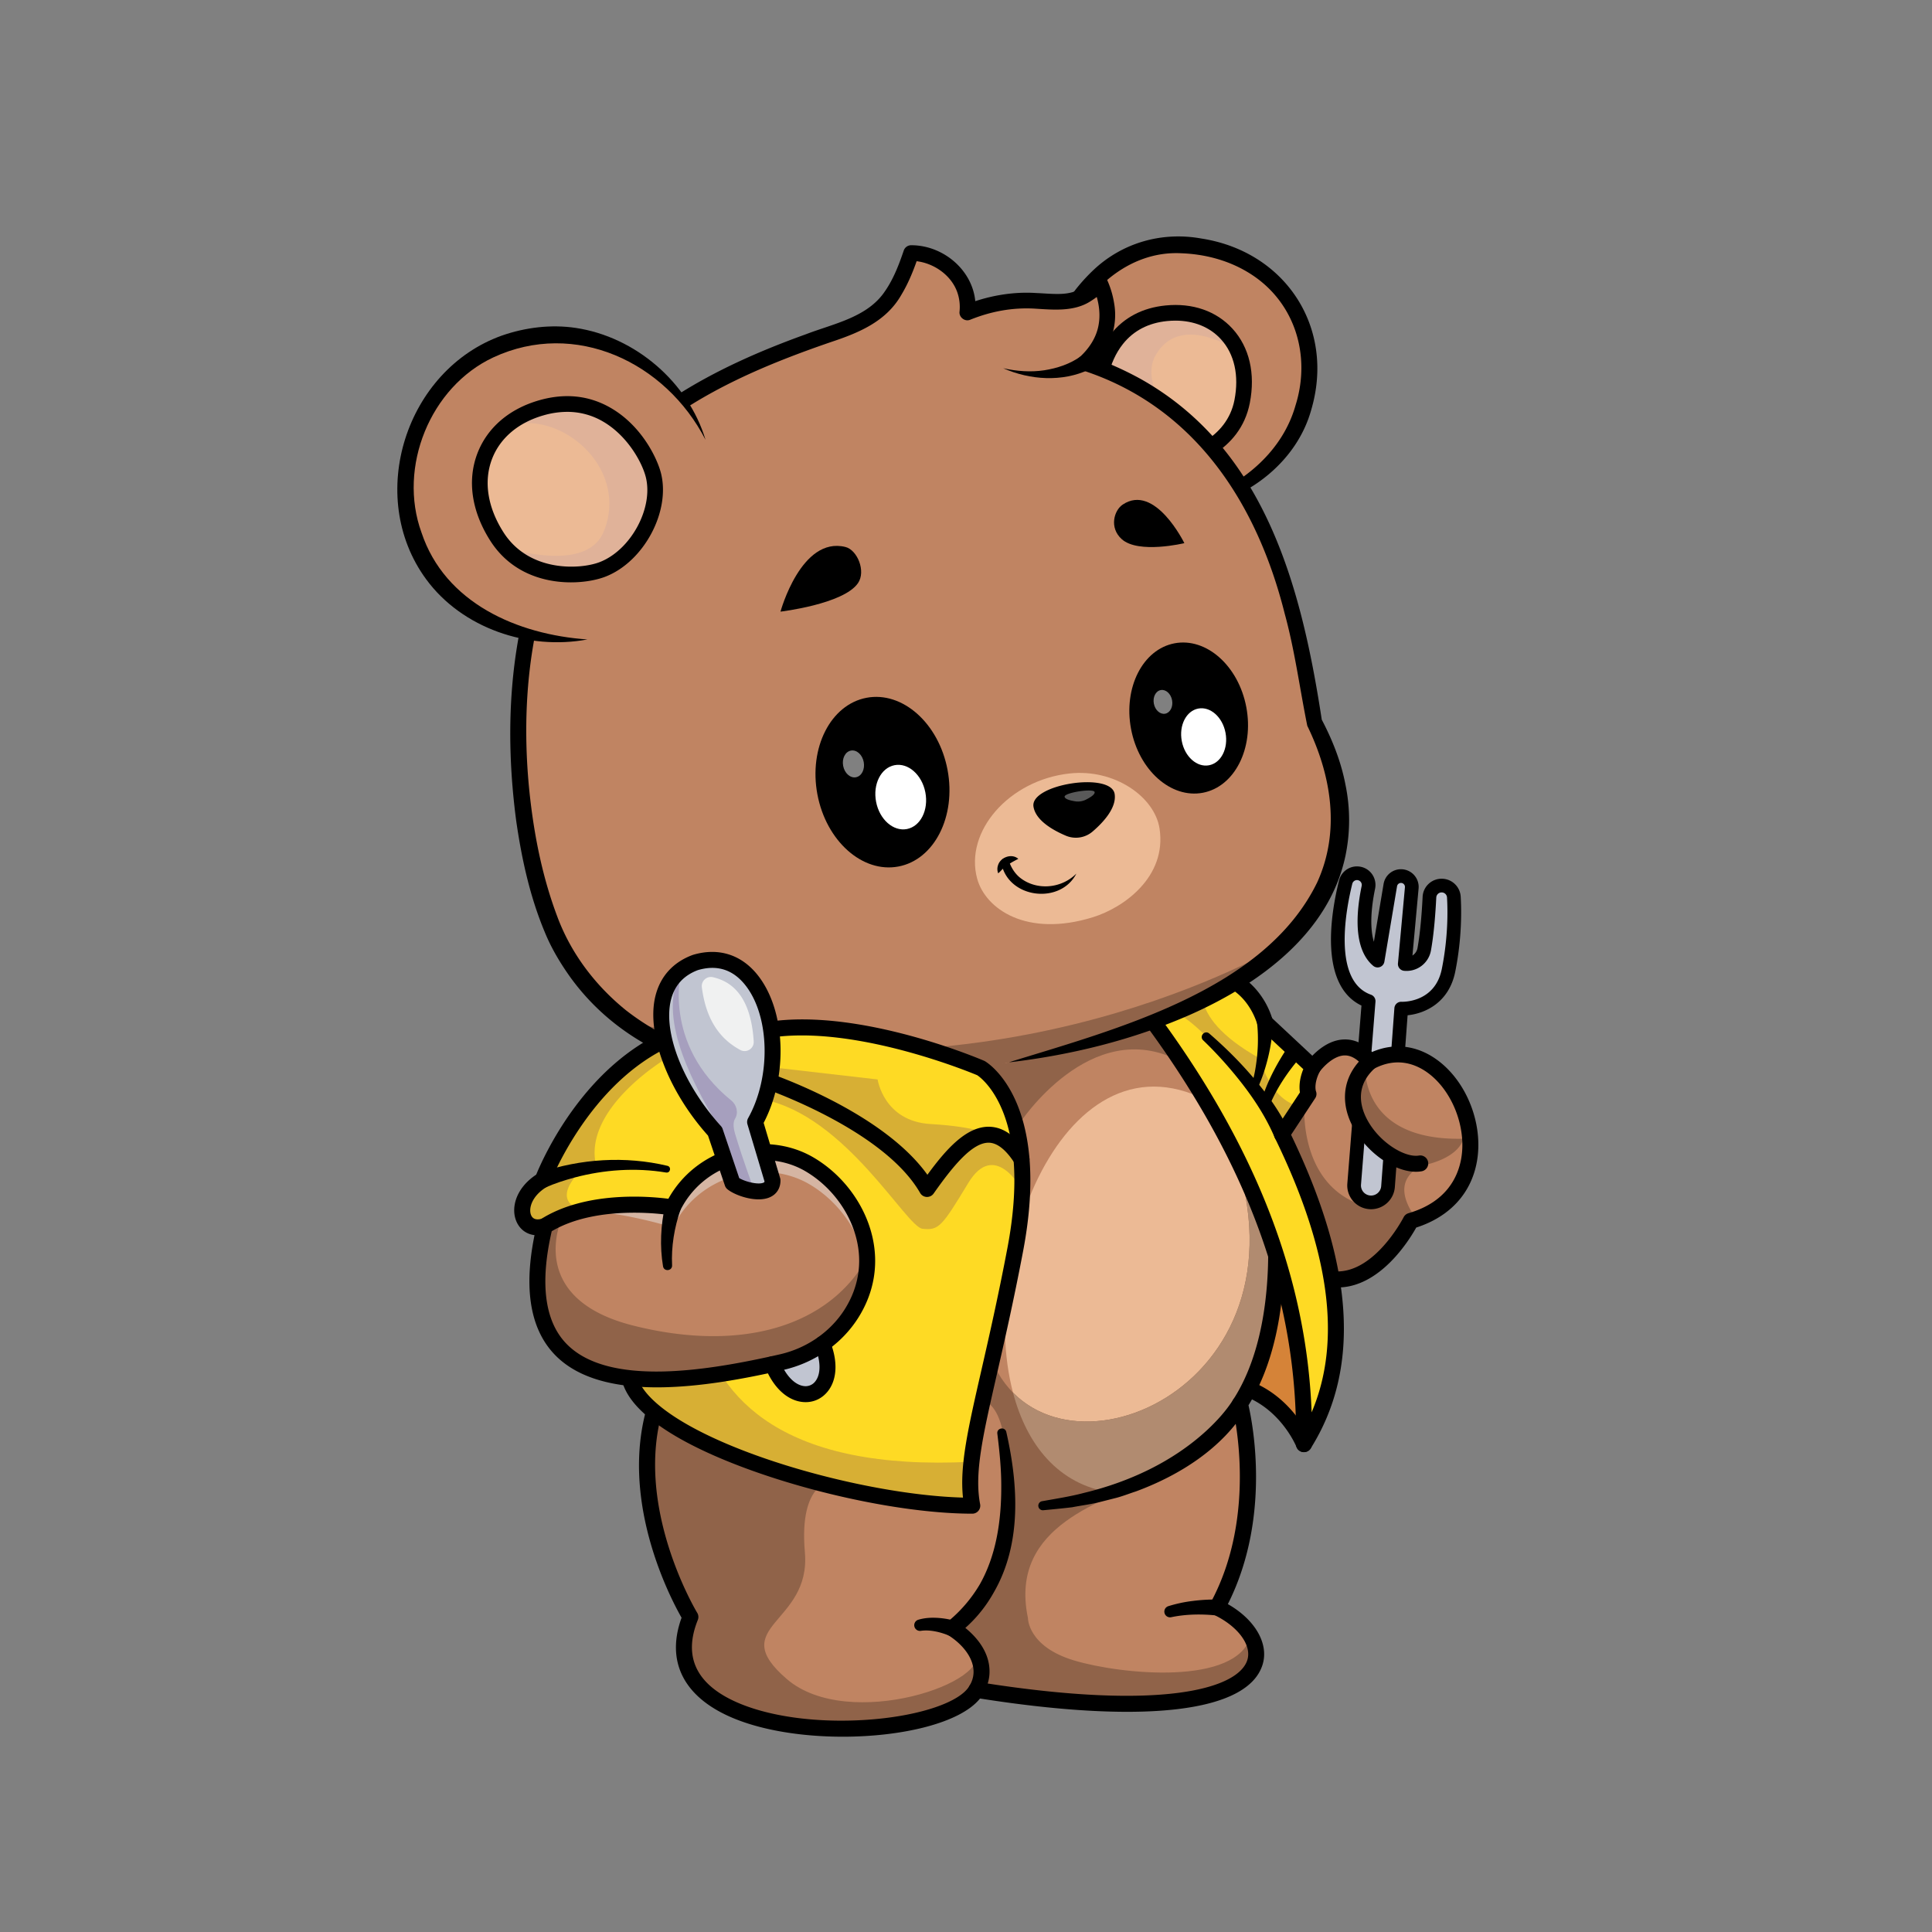 <svg xmlns="http://www.w3.org/2000/svg" viewBox="0 0 4000 4000"><rect x="0" y="0" width="4000" height="4000" fill="#808080" stroke="none"/><defs><style>.cls-1{isolation:isolate;}.cls-2{fill:#fba329;}.cls-3{mix-blend-mode:color-burn;opacity:0.2;}.cls-4{fill:#3b0372;}.cls-5{fill:#c08462;}.cls-6{fill:#906349;}.cls-7{fill:#ecba95;}.cls-8{fill:#b18b70;}.cls-9{fill:#c1c5d1;}.cls-10{fill:#feda24;}.cls-11{fill:#e0b299;}.cls-12{fill:#fff;}.cls-13{opacity:0.5;}.cls-14{opacity:0.35;}.cls-15{opacity:0.45;}.cls-16{fill:#f0f1f1;}</style></defs><g class="cls-1"><g id="Layer_1" data-name="Layer 1"><path class="cls-2" d="M2699.71,2990s-47.3-117.57-171.43-126.94S2641,2489.4,2641,2489.4l84.94,250.29V2857"/><g class="cls-3"><path class="cls-4" d="M2699.71,2990s-47.3-117.57-171.43-126.94S2641,2489.4,2641,2489.4l84.94,250.29V2857"/></g><path d="M2699.72,3006.51a16.53,16.53,0,0,1-15.33-10.33c-1.8-4.41-45.33-108.2-157.36-116.66-26.24-2-38.63-16.3-44.4-28-18.32-37,.57-109.26,57.76-220.82,40.52-79,86.29-149.64,86.75-150.34a16.54,16.54,0,0,1,29.52,3.69l84.94,250.3a16.52,16.52,0,0,1,.88,5.31V2857a16.54,16.54,0,0,1-33.07,0V2742.42l-72.95-215c-66,106.8-146.45,264.45-124.2,309.43,2.13,4.29,5.84,8.8,17.26,9.67,132.86,10,183.44,132.06,185.53,137.25a16.54,16.54,0,0,1-15.33,22.7Z"/><path class="cls-5" d="M2641.6,2629.48c-1.84,44.73-7.23,94.23-19.13,143,0,.05,0,.05,0,.1-11.43,47-29,93.32-55.21,134,0,0,59.42,226.7-47.37,421.58,31.36,14.78,56.44,35.94,69.95,59,49.49,84.26-54.93,193.88-568.33,111.51-69.57,121.29-705.39,130.21-592-150.86,0,0-138.66-226.7-71.22-439.33,10.39-32.74,14.69-72.17,16.53-115.77,10.25-239.69-52.8-605.49,420.64-675.82,559.54-83.17,665.81-233.27,838,344.74C2633.38,2461.63,2645.42,2534.88,2641.6,2629.48Z"/><path class="cls-6" d="M2110.28,2326.67s147.2-226.51,331.24-130.15l-79.69-103.82S2123.59,2196,2040.68,2201.25"/><path class="cls-7" d="M2642.21,2641.39c-.52,2.55-1,5.05-1.65,7.55-17.38,72.93-28.43,133.76-43,184.06-16.62,57.67-38,101.45-79,133.57-12.43,9.73-26.59,19.55-41.61,29.19C2399.4,3045.54,2299.7,3090,2299.7,3090c-109.44-16.62-174.14-99.28-202.39-206.73-79.2-301.61,129.32-798.76,443.17-579.33C2540.48,2303.92,2673.48,2486.47,2642.21,2641.39Z"/><path class="cls-6" d="M2641.6,2629.48c-9.12-133.9-84.69-240.64-87.19-244.13,171.5,495.07-379.31,717.05-500.93,431.54l-369.25-100.6s-92.76-20.26-177.49,2.93c-41.61,11.43-91.77,39.39-132,73.49-1.84,43.6-6.14,83-16.53,115.77-67.44,212.63,71.22,439.33,71.22,439.33-113.35,281.07,522.47,272.15,592,150.86,513.4,82.37,617.82-27.25,568.33-111.51-29.38,104-269.5,79.63-366,50.63s-95.55-88.09-95.55-88.09C2087.06,3153.93,2296,3108,2375,3062.21s176.74-94.7,247.44-289.66c0-.05,0-.05,0-.1C2640.13,2723.66,2644.72,2675,2641.6,2629.48ZM2018.15,3416c44.45,65.27-260.85,170.74-389.22,60.22s50.58-113.36,37.5-262.32,58.09-148,58.09-148,115.2-75.85,236.25-151.75,119.68,91.48,119.68,91.48c27.68,168.76-11.38,285.65-108.87,357.16Z"/><path class="cls-8" d="M2642.21,2641.39c-.14-4-.33-7.94-.61-11.91-9.12-133.9-84.69-240.64-87.19-244.13,155.63,449.3-283.62,673.7-457.1,497.9,28.25,107.45,93,190.11,202.39,206.73,0,0,99.7-44.44,177.21-94.22,41.89-34.67,83.83-83.51,120.62-162.76q13-27.63,24.89-60.46s0,0,0-.09C2638.62,2727.91,2643.82,2683.47,2642.21,2641.39Z"/><path d="M1744.86,3595.67c-88.46,0-178.77-14.53-243.27-45.85-89.8-43.59-121.7-114.58-90.46-200.48-23.52-41.22-131.69-247.21-68.68-445.86,16.52-52.08,16.92-125.17,17.34-202.54.63-117.36,1.36-250.37,55.55-363,63.21-131.39,186.72-209,377.59-237.41,97.12-14.43,180-30.79,253.2-45.22,173.81-34.3,288.63-57,379-7.73,87.71,47.75,150.53,162.51,224.06,409.33a15.83,15.83,0,0,1,.46,2c1.86,11.25,43.63,274.79-64.79,450.56,9.16,39.94,46.68,234.24-42.7,411.66,56.1,31.93,85.33,81.78,71.87,125.31-30.42,98.33-243.39,123.78-585,70.15C1988.34,3567.29,1868.41,3595.67,1744.86,3595.67Zm552.52-1543.42c-65,0-144.74,15.73-244.86,35.48-73.51,14.51-156.84,30.95-254.73,45.49-179.2,26.63-294.56,98.28-352.66,219-51,105.94-51.66,235-52.28,348.86-.44,80-.85,155.49-18.89,212.35-64.42,203.12,68.2,423.54,69.55,425.74a16.56,16.56,0,0,1,1.23,14.81c-29.42,72.95-5.43,128.81,71.29,166.06,70,34,178.15,48.87,289.22,39.82,101.68-8.28,182.8-36.2,201.88-69.46a16.5,16.5,0,0,1,17-8.1c382.72,61.41,540,13.8,558.4-45.64,9.49-30.69-19.82-70-69.7-93.58a16.55,16.55,0,0,1-7.44-22.9c102.25-186.56,46.43-407.23,45.85-409.44a16.52,16.52,0,0,1,2.1-13.13c103.11-160.05,66.65-414.51,63.92-432.37-70.58-236.69-128.89-345.68-207.86-388.68C2377.42,2059.22,2340.65,2052.25,2297.38,2052.25Z"/><path class="cls-9" d="M2824.71,2185.85l9-113c-91.68-32.68-62-189-47.57-246.59A24.21,24.21,0,0,1,2809.5,1808a26.06,26.06,0,0,1,3.83.33,24.13,24.13,0,0,1,19.79,28.81c-15.16,73.35-9.35,128,19.17,151.75l26.27-156.28a22.4,22.4,0,0,1,22.1-18.71c.52,0,1.09,0,1.65,0a22.46,22.46,0,0,1,20.64,24.42l-14.45,157.56a37.46,37.46,0,0,0,40.29-30.6c6.33-35.1,9.35-79.16,10.77-107.69a25.3,25.3,0,0,1,50.53-.38c1.7,28.34,2.46,84.88-11.05,151.9-16.77,83-97.91,79.15-97.91,79.15l-7,94.8"/><path class="cls-5" d="M2932.68,2523.78c-3.87,1.42-7.84,2.69-11.9,3.87,0,0-72.12,142.88-175.65,118.51S2609,2331.69,2609,2331.69l51.3-57.14,58.18-64.85s59-84.4,118-11.34C3006.27,2107.87,3153.58,2446.37,2932.68,2523.78Z"/><path class="cls-6" d="M3029.46,2357.62s-4.68,37.27-81,54.84c0,0-80.58,24.18-15.78,111.32-3.87,1.42-7.84,2.69-11.9,3.87,0,0-72.12,142.88-175.65,118.51S2609,2331.69,2609,2331.69l51.3-57.14,40.38,11.61s-14.17,169.85,126,211.08c0,0,17.9-.66,34.76-16.25a56.11,56.11,0,0,0,4.63-4.72c12.66-14.17,23.66-37.93,24.42-77.79,0,0-92.19-69.43-86.86-128.89l23-61.4S2814.94,2362.77,3029.46,2357.62Z"/><path d="M2769.34,2665.56a121.79,121.79,0,0,1-28-3.3C2629.73,2636,2596,2364.41,2592.52,2333.53a16.49,16.49,0,0,1,4.13-12.89l108.91-121.35c4.94-6.71,35.35-45.76,76.71-47.19,21.06-.77,40.59,8,58.27,26,45.5-19.66,92.8-14.17,134.46,16,61.41,44.42,96.29,132.66,82.94,209.81-11.51,66.52-56.07,115.16-125.79,137.61C2917.39,2568,2857,2665.55,2769.34,2665.56Zm-143.09-328.4c10.27,82.32,49.41,275.67,122.69,292.92,89.53,21.06,156.44-108.57,157.11-109.88a16.57,16.57,0,0,1,10.13-8.41c77.92-22.7,102.38-74.29,109.18-113.56,11.13-64.32-18.85-140.58-69.74-177.4-24.41-17.65-63.54-33.34-111.36-7.87a16.53,16.53,0,0,1-20.63-4.2c-13-16.1-26.48-24-40.12-23.62-23,.73-45,24.83-51.54,34.06a17.78,17.78,0,0,1-1.22,1.53Zm92.2-127.47h0Z"/><path class="cls-10" d="M2373.47,2096c210.71,281,331.47,577,326.24,894,91.43-145.63,99.35-344.74-45.55-641.72l54.92-83.37s-8.43-21.41,9.37-55.2l-99.3-92.82s-31.69-121.4-157.38-98.36S2373.47,2096,2373.47,2096Z"/><g class="cls-3"><path class="cls-4" d="M2497.36,2022.26s-55.53,76.35,111.59,169.56c0,0,18.19,82.91,79.54,98.36l-42.25,41.5c-83.09-112-166.73-230-241.15-247.6"/></g><path d="M2699.71,3006.51a16.51,16.51,0,0,1-16.52-16.81c4.92-298.32-100.72-587.42-323-883.82-.14-.18-.27-.36-.4-.55-1.51-2.2-14.45-22.17-4.3-46.61,11.2-27,45.94-46,103.24-56.47,107.73-19.75,160.54,57.93,175,105.69l95.94,89.67a16.54,16.54,0,0,1,3.34,19.78c-13.55,25.73-8.68,41.2-8.47,41.85a15.74,15.74,0,0,1-1.72,14.74l-49.76,75.53c130.85,271.94,144.1,484.37,40.59,649.26A16.57,16.57,0,0,1,2699.71,3006.51Zm-312.69-920c210.21,280.5,318.09,555.23,328.55,837.65,63-148,37.79-334.86-76.26-568.63a16.49,16.49,0,0,1,1.05-16.34l51-77.46c-1.53-9.76-1.8-26.56,7-48.14L2607.86,2129a16.62,16.62,0,0,1-4.71-7.9c-1.15-4.3-29.71-106.21-138.4-86.28-62,11.36-75.67,29.4-78.68,36.63A17.9,17.9,0,0,0,2387,2086.49Z"/><path d="M2503.59,2139.75c49.57,42.9,94.41,90.47,132,144.28a468.81,468.81,0,0,1,33.66,57.53,16.54,16.54,0,1,1-30.22,13.41c-24.4-57.5-62.72-108.69-104.05-155.43-14.1-15.78-28.89-31.34-44-45.76-8.61-8.39,3.29-21.76,12.63-14Z"/><path d="M2635.65,2115.9c-1.17,34.94-7.66,69-18.3,102.14-3.42,10.89-7.7,21.49-12.15,31.94a7.09,7.09,0,0,1-13.38-4.6c2.81-10.59,5.45-21.17,7.21-31.94,5.39-31.35,7-64.06,3.62-95.6-2.16-23.37,32.37-25.47,33-1.94Z"/><path d="M2691.75,2189.52c-25.6,29.57-48.33,63.35-63.44,99.65-4.4,11.09-21.11,5.47-17.91-6,8.66-30.69,22.28-59.66,38.26-87.15,5.43-9.22,10.84-18,17.31-27.19a16.57,16.57,0,1,1,25.78,20.7Z"/><path class="cls-9" d="M2813.94,2321.92v0l-10.29,129.51a35.14,35.14,0,0,0,28.71,37.36,36.07,36.07,0,0,0,6.33.57,35.16,35.16,0,0,0,35-32.54l4.87-65"/><path d="M2931.52,2426c-47.08,0-106.76-43.21-133.4-98.83-25-52.16-15-103.63,27.4-141.21a16.53,16.53,0,0,1,21.93,24.75c-39.72,35.2-32.54,75-19.52,102.18,24.1,50.3,79.75,84.59,109.78,79.55a16.53,16.53,0,0,1,5.53,32.6A70.4,70.4,0,0,1,2931.52,2426Z"/><path d="M2824.73,2200c-.38,0-.76,0-1.14-.05a14.16,14.16,0,0,1-13-15.24l8.16-102.8c-89.34-43-62.58-194.35-46.37-259.14a38.28,38.28,0,0,1,37.12-29,40,40,0,0,1,5.92.49,37.94,37.94,0,0,1,25.56,16,38.68,38.68,0,0,1,6,29.66c-9.56,46.24-10.26,84.2-2.52,109.92l20.1-119.66a36.43,36.43,0,0,1,36.08-30.53c.9,0,1.89,0,2.87.11a36.62,36.62,0,0,1,33.53,39.81l-12.72,138.74a23.13,23.13,0,0,0,10.5-15.58c6-33.54,9.09-76.09,10.56-105.87a39.33,39.33,0,0,1,39.38-37.56,39.89,39.89,0,0,1,7.7.75,39.49,39.49,0,0,1,31.76,36.26c1.71,28.65,2.53,86.92-11.31,155.57-13.22,65.48-64.34,86.75-98.61,90.11l-6.09,82.09a14.17,14.17,0,0,1-28.27-2.1l7-94.79a14.14,14.14,0,0,1,14.81-13.11c2.74.1,69.26,1.93,83.34-67.81,13.2-65.5,12.43-121,10.8-148.24a11.14,11.14,0,0,0-22.24.16c-1.52,30.69-4.66,74.54-11,109.57a51.34,51.34,0,0,1-55.51,42.2,14.16,14.16,0,0,1-12.83-15.4l14.45-157.56a8.28,8.28,0,0,0-7.6-9h-.58a8.3,8.3,0,0,0-8.13,6.85l-26.26,156.32a14.17,14.17,0,0,1-23,8.55c-32.5-27-40.8-84.24-24-165.52a10.06,10.06,0,0,0-1.57-7.82,9.75,9.75,0,0,0-6.56-4.12,10.56,10.56,0,0,0-1.61-.16,10.08,10.08,0,0,0-9.64,7.54c-11.63,46.49-43.26,200.59,38.58,229.77a14.15,14.15,0,0,1,9.37,14.46l-9,113A14.18,14.18,0,0,1,2824.73,2200Z"/><path d="M2838.69,2503.57a50.54,50.54,0,0,1-8.81-.79,49.18,49.18,0,0,1-40.36-52.42L2799.81,2321a14.17,14.17,0,0,1,28.3,1v0c0,.37,0,.74,0,1.12l-10.3,129.51a20.89,20.89,0,0,0,17.12,22.29,22.09,22.09,0,0,0,3.8.34,21.07,21.07,0,0,0,20.87-19.45l4.86-65a14.17,14.17,0,0,1,28.27,2.12l-4.87,65A49.55,49.55,0,0,1,2838.69,2503.57Z"/><path class="cls-5" d="M2175.06,770.19c3.41-99.8,102.64-268.56,269.46-263.19,176.43,5.69,297.21,145,259.33,316.34-29.42,133-137.07,195.21-217.72,218.38Z"/><path class="cls-5" d="M2175.08,770.18l149.07,130.17,162,141.39c80.66-23.17,188.34-85.37,217.7-218.38a284.74,284.74,0,0,0,6.95-62.94C2710.48,619.05,2598.72,512,2444.5,507,2277.72,501.61,2178.45,670.4,2175.08,770.18Z"/><path d="M2167,769.92c-6.29-79.57,40.21-157,96.21-210.24,60.15-57.21,142.27-80.55,223.84-65.88,174.73,26.91,278.21,185.13,227.48,355.53-29,103.42-123.91,178.71-226.12,200.18-9.92,2-13.9-12.06-4.47-15.58,91.09-32.29,171.43-100.07,198.22-194.33,33.54-106.26-2.88-219.49-100.13-276.87-40.95-24.37-88.32-36.58-135.88-38.36-110.94-6-201.11,79.5-241.06,177.49a348.87,348.87,0,0,0-21.9,68.61c-1.61,9.1-15.16,8.7-16.19-.55Z"/><path class="cls-7" d="M2274.73,831.4c-5.77-46.23,15.52-170.37,140-182.83,105.19-10.52,179.38,67.72,157,182.68-18.27,93.83-114.83,122.19-152.24,122.46C2356.27,954.16,2282.81,896.1,2274.73,831.4Z"/><path class="cls-7" d="M2274.73,831.4c8.1,64.7,81.56,122.75,144.76,122.29,23.27-.17,69.41-11.18,105.38-42.08,21.89-18.8,40-44.94,46.9-80.38,7.82-40.15,3.86-75.81-9.16-104.77-24.1-54-79.39-84.72-147.89-77.86C2290.24,661,2268.94,785.14,2274.73,831.4Z"/><path class="cls-11" d="M2274.73,831.4c8.1,64.7,81.56,122.75,144.76,122.29,23.27-.17,69.41-11.18,105.38-42.08-76.95,3.23-170.79-110-132-176.73,46-79.12,142.36-25.79,169.72-8.42-24.1-54-79.39-84.72-147.89-77.86C2290.24,661,2268.94,785.14,2274.73,831.4Z"/><path d="M2418.74,969.91c-73.65,0-151.29-66.09-160.09-136.5h0c-3.36-26.95.89-91.21,41-141.53,27.66-34.68,65.83-54.67,113.44-59.43,56-5.62,105.31,11.5,138.73,48.16,34.92,38.31,47.63,92.91,35.79,153.73-19.78,101.67-121.75,135.24-168,135.57Zm14.82-306.08q-8.45,0-17.21.87c-38.59,3.86-69.31,19.8-91.33,47.39-31,38.85-37.43,91.43-34.2,117.3h0c6.71,53.76,71.14,108.11,127.93,108.11h.64c36.13-.26,120.65-28.15,136.45-109.35,9.83-50.52-.09-95.16-27.93-125.71C2504.94,677.25,2471.88,663.83,2433.56,663.83Z"/><path class="cls-5" d="M1936.76,2224.55c-323.49,35.5-624.18-5.05-769.46-255.18-99.44-171.19-168.65-671.71,51.18-960.27,99.92-136.82,247-227.31,457-302.34,117.35-42,166.15-46.5,211-182.83,59-.13,124.14,48.88,116.29,123,149.31-59.48,196.22,18.59,275.13-59.76,19.11,42.85,29,109.64-31.57,164.19,396.59,132.2,441.6,561.72,474.7,743.86,124.82,243.23,74.71,561.54-633,704.41"/><path class="cls-5" d="M2747.19,1829.42c-64.93,149.51-254.62,288.48-659.21,370.18l-151.21,25c-323.51,35.51-624.15-5.07-769.41-255.16l0,0c-99.45-171.2-168.66-671.71,51.18-960.26,99.94-136.8,247.06-227.29,457-302.35,117.34-42,166.13-46.49,211-182.83,58.94-.1,124.1,48.88,116.25,123,149.31-59.46,196.24,18.57,275.16-59.73,19.08,42.83,29,109.63-31.57,164.16C2643,883.55,2688,1313.05,2721.05,1495.17,2774.49,1599.39,2795.89,1717.34,2747.19,1829.42Z"/><path class="cls-5" d="M1167.33,1969.37l.06,0a488.2,488.2,0,0,0,42.32,61.74c156.48,194.94,432.28,225.73,727.08,193.38L2088,2199.59c404.57-81.7,594.27-220.67,659.19-370.18,48.71-112.09,27.28-230-26.16-334.24C2687.93,1313,2643,883.55,2246.36,751.3,2307,696.8,2297,630,2277.9,587.16c-78.92,78.3-125.81.28-275.16,59.71,7.85-74.08-57.31-123.08-116.23-122.93-44.87,136.32-93.69,140.83-211,182.8-210,75-357.09,165.54-457,302.35C998.66,1297.62,1067.87,1798.15,1167.33,1969.37Z"/><path class="cls-6" d="M1292.65,2111.83c161.39,122.43,396,139.93,644.14,112.7l70.54-4.41,80.67-20.53c288.23-58.2,467.4-145.48,570.09-244.93C2592.64,1990.38,2024.35,2308.33,1292.65,2111.83Z"/><path d="M1936.76,2224.55c-259.35,49.31-584.9,32.46-754.6-199.39-21.42-29.77-40.59-61.63-54.41-95.67-30.71-73.44-47.7-151.57-59-230-24.33-184.46-15.53-377.41,53.66-551.93,53.79-134.83,153.55-249,275.4-327C1482.05,766.3,1575,725.68,1669,691.87c55.47-21.21,121.66-33.94,158.78-82.66,20.08-26.83,32.23-57.73,43.29-90.34a16.17,16.17,0,0,1,15.36-11.14c74.5-.14,141.71,64.62,132.44,140.88l-22.12-16.77c46.22-18.86,98.21-28.4,148-25.18,24.71,1,48.24,3.9,68.31,0,21-3.92,38.26-16,53.46-31.16,7.73-7.91,21.87-5.22,26.12,5a190.82,190.82,0,0,1,14,47.09c9.14,50.78-11.2,102.1-49.55,135.75L2251.46,736A687.87,687.87,0,0,1,2361,784.26c260,145.32,334.19,434.49,375.92,708,.06.21-1.52-4.5-1.51-4.46,22.63,42.68,41,88.4,50.23,136.8a362.45,362.45,0,0,1-.11,147.68c-34,160.4-178.91,265.19-320.38,328.1-119.38,52.61-248.3,84.23-377.2,99.23,222.17-68.79,529.88-148.34,639.06-372.53,48.62-106.31,29.44-222-20.44-324.48-15.73-77.73-25.85-156.13-46.85-232.51-57.33-228.3-186.14-427.94-418.55-503.37-11.56-3.57-14.72-19.59-5.72-27.42,19.68-18.07,34.74-40.77,39.16-67.17,4.56-25.76-.56-53.39-11.55-78.38l26.21,4.9a172.12,172.12,0,0,1-31.22,24.89c-34,22.12-76.9,17.83-114.71,15.51-46.66-2.85-91.42,5.51-134.61,22.91-10.92,4.66-23.46-5-22.13-16.63a92.45,92.45,0,0,0-4.55-40c-13.51-38.78-55.25-65.14-95.57-65.22L1901.88,529c-9.25,27.45-19.83,55-35.49,81-31.8,56.24-89.36,79.36-146.51,98.37-131.43,45.18-263.15,100.11-371.68,188.33-227.66,178.89-281.75,482-250.54,756.35,9.46,82.66,26.38,165.36,55.65,243.27,28.38,77.18,79.19,144.08,142.76,195.4,179.31,139.75,423.51,137.77,640.69,132.81Z"/><path d="M1615.93,1266.32s42.7-156.72,134.49-133.85c24.44,6.08,43,50.22,25.85,75C1746.15,1250.93,1615.93,1266.32,1615.93,1266.32Z"/><path d="M2452.06,1124.54s-60.85-124.73-127.76-79.76c-17.64,11.86-28.27,47.53-2,71.37C2356.89,1147.49,2452.06,1124.54,2452.06,1124.54Z"/><path class="cls-5" d="M1460.65,910.46C1419.31,797.85,1256.16,638,1043.08,712.05,875,770.47,776.8,992.27,884.42,1170.32c75.93,125.62,232.55,160.9,331.77,153.59"/><path d="M1460.64,910.46C1377.94,749.57,1190.5,661.23,1021.26,740,890.7,801,823.36,967.28,872.63,1102.5c48.44,145.89,198.51,211.4,343.56,221.41-122.26,22.87-259.57-22.88-334.17-125-125.72-171.86-41.89-433.21,157.25-504.22,48.67-16.89,101.55-23.38,152.66-15.8,123.63,18.45,233,112.64,268.71,231.55Z"/><ellipse cx="1827.05" cy="1619.39" rx="137.09" ry="177.76" transform="translate(-268.44 366.61) rotate(-10.68)"/><ellipse class="cls-12" cx="1862.04" cy="1663.53" rx="52.02" ry="67.45" transform="matrix(0.98, -0.19, 0.19, 0.98, -276.01, 373.86)"/><g class="cls-13"><ellipse class="cls-12" cx="1766.93" cy="1581.65" rx="21.67" ry="28.1" transform="translate(-262.49 354.82) rotate(-10.68)"/></g><ellipse cx="2461.01" cy="1486.66" rx="121.43" ry="157.46" transform="translate(-232.86 481.79) rotate(-10.68)"/><ellipse class="cls-12" cx="2492.01" cy="1525.76" rx="46.08" ry="59.75" transform="translate(-239.57 488.21) rotate(-10.68)"/><g class="cls-13"><ellipse class="cls-12" cx="2407.76" cy="1453.23" rx="19.2" ry="24.89" transform="translate(-227.59 471.34) rotate(-10.68)"/></g><path d="M2255.13,765c-55.88,26.45-122.57,21.86-178.16-2.63,28,6.3,57.15,8.56,85.54,4.17,26.75-4.25,53.1-13,75-28.77L2255.13,765Z"/><path class="cls-7" d="M2400.76,1715.72c15.09,99.9-74.2,163.44-137.64,183.17-138.11,42.95-223-17.46-240-79.66-26.65-97.85,66-204.09,191.21-217.83C2307.24,1591.21,2390.76,1649.51,2400.76,1715.72Z"/><path class="cls-7" d="M1028.77,1110.86a172,172,0,0,0,17.51,22.9c63.2,69.63,163.88,59.54,201.12,45.18,69.14-26.73,124.25-121.6,105.29-195.65-13.62-52.87-90.18-179.08-231.28-139.11-29.85,8.44-55.21,22.13-75.33,39.76H1046C986.11,936.62,973.49,1024.19,1028.77,1110.86Z"/><path class="cls-11" d="M1046.28,1133.76c63.2,69.63,163.88,59.54,201.12,45.18,69.14-26.73,124.25-121.6,105.29-195.65-13.62-52.87-90.18-179.08-231.28-139.11-29.85,8.44-55.21,22.13-75.33,39.76,108.77-41.25,258.5,82,204,216.42C1218.84,1177.67,1089,1146.42,1046.28,1133.76Z"/><path d="M1182.1,1205.71c-56,0-124.49-19.49-167-86.15C976.52,1059.08,967,995,988.28,939c20.36-53.5,66.07-92.73,128.72-110.46,53.2-15.06,102.69-9.76,147.08,15.76,64.61,37.15,96.46,104.52,104.28,134.95h0c20.45,79.65-35.5,184-115.13,214.75C1236.29,1200.57,1210.85,1205.71,1182.1,1205.71Zm-7.85-353a177.56,177.56,0,0,0-48.42,7.06c-52.54,14.87-90.63,47.12-107.25,90.79-17.55,46.12-9.08,100,23.84,151.56,53,83.18,159,77.18,199.14,61.68,64.61-24.94,111.87-112.34,95.4-176.44h0c-7.71-30.06-37.79-85.46-89-114.92A145.63,145.63,0,0,0,1174.25,852.71Z"/><path d="M2307.75,1643.87c4.43,28.58-23.51,58.76-45.65,77.74a53.24,53.24,0,0,1-55.4,8.59c-26.84-11.39-62.61-31.7-67-60.27C2132.47,1623.51,2300.55,1597.46,2307.75,1643.87Z"/><g class="cls-14"><path class="cls-12" d="M2266.33,1640c.81,5.29-10.25,11.78-18.87,16a37.17,37.17,0,0,1-20.5,3.17c-9.49-1.4-22-4.24-22.82-9.53C2202.81,1641.05,2265,1631.41,2266.33,1640Z"/></g><path d="M2228.52,1808.64c-33.23,65.17-142,51.58-155.41-22.13a8.12,8.12,0,0,1,15.7-4c4.5,13.31,11.74,25.09,22.05,33.86,33.44,27.52,85.67,24.47,117.66-7.71Z"/><path d="M2108.3,1778.19c-12.92,6.52-26,13.82-35.88,24.47a74.19,74.19,0,0,1-5.74,5.44,23.81,23.81,0,0,1-.44-16.45c4.83-16.81,28.47-25.5,42.06-13.46Z"/><path class="cls-10" d="M2011.35,3026.46c-3.73,34.05-3.59,63.43,1.7,90.92-251.07,0-720.64-143.63-711-282.92,0,0,2.22-29.75,7.69-76.93v-.05c19.56-168.66,80.15-559.59,226.52-611.54,187.37-66.55,494.79,65.5,494.79,65.5s128.19,75,71,375.73C2060.28,2806.88,2021.51,2934.07,2011.35,3026.46Z"/><g class="cls-3"><path class="cls-4" d="M2013.05,3117.38c-251.07,0-720.64-143.63-711-282.92,0,0,2.22-29.75,7.69-76.93v-.05L1472,2414.77c-4,10.77-238.38,651.55,539.32,611.69C2007.62,3060.51,2007.76,3089.89,2013.05,3117.38Z"/></g><g class="cls-3"><path class="cls-4" d="M1817,2234.91s12.65,86.66,109.6,92.28,123.09,22.19,123.09,22.19,72.05,21.88,65.19,112.24c0,0-55.48-102.82-110.29-12.18s-60.89,98.13-94.61,94.62-158.6-234-329.76-267.76l17.55-66.61"/></g><path d="M2013,3133.91c-105.07,0-248.59-24.45-383.9-65.4-85.41-25.85-239.12-80.38-308.93-155.16-24.84-26.6-36.51-53.53-34.69-80,.12-1.67,12.2-158.63,47.17-321.67,47.9-223.4,114.52-351.7,198-381.33,191.27-67.91,494.08,60.41,506.88,65.91a16.34,16.34,0,0,1,1.82.92c5.65,3.3,137.55,84.44,78.9,393.07-19.61,103.19-38.78,187-54.18,254.33-29.38,128.42-47.11,205.93-34.82,269.69a16.53,16.53,0,0,1-16.24,19.65Zm-353-990.17c-42.07,0-82.61,5.08-118.32,17.75-145.33,51.59-210.43,504.19-223.25,674.23-1.16,16.86,7.55,35.43,25.89,55.07,100.65,107.82,439.12,204.1,649.46,209.8-7.13-66,10.5-143.05,38-263.39,15.34-67.07,34.44-150.54,53.93-253.14,52.13-274.34-52.78-351.49-62.42-357.91C2007.1,2219.35,1822.31,2143.74,1660.05,2143.74Z"/><path d="M1919.36,2478.15l-.78,0a16.53,16.53,0,0,1-13.57-8.29c-76.46-133.37-327.48-218.4-330-219.25a16.53,16.53,0,0,1,10.46-31.36c10.26,3.42,240.67,81.43,334.61,213,39-53.42,81-100.3,128-99.45,29.7.65,56.12,19.67,80.76,58.14a16.53,16.53,0,1,1-27.84,17.83c-18-28.09-36-42.53-53.65-42.92h-.78c-34.64,0-75.09,50.59-113.67,105.33A16.54,16.54,0,0,1,1919.36,2478.15Z"/><path class="cls-9" d="M1702.89,2782.5c43.19,106.68-60.24,148.55-103.43,41.87"/><path class="cls-10" d="M1549.34,2428.09c-9,111.47-164.41,127.67-283.76,123.46a1083.48,1083.48,0,0,1-137.11-13.6c-52.38,16.53-69.43-56.3-4.25-95.55,0,0,83.36-220,269.45-297.17,0,0,2.55,1.51,6.94,4.44C1432.45,2171,1562.33,2268.07,1549.34,2428.09Z"/><g class="cls-3"><path class="cls-4" d="M1400.61,2149.67l-20.26,41.23s-173.19,102.58-146.51,220.94l-27.3,8.18s-74.39,64.09,0,86.1c22.53,6.66,44.21,24.7,59,45.43a1083.48,1083.48,0,0,1-137.11-13.6c-52.38,16.53-69.43-56.3-4.25-95.55,0,0,83.36-220,269.45-297.17C1393.67,2145.23,1396.22,2146.74,1400.61,2149.67Z"/></g><path d="M1296.44,2569.47c-79.52,0-150.24-10.93-167.8-13.87-26,6.56-48.89-3.3-59.06-25.84-12.49-27.7-2.28-69.47,40.58-97.75,14.36-35.2,99.92-228.19,276.48-301.37a16.53,16.53,0,0,1,14.73,1c7.33,4.33,179.16,108.11,163.73,298.46-2.89,35.75-19.14,65.28-48.29,87.75C1464.06,2558.56,1375.86,2569.47,1296.44,2569.47Zm-168.69-47.33a16.63,16.63,0,0,1,2.9.26c2.65.47,266.21,46.25,366-30.71,21.75-16.77,33.37-37.78,35.51-64.22,12.09-149.12-110.16-242.07-140.77-262.88C1219.44,2241,1139.79,2446.87,1139,2449a16.55,16.55,0,0,1-6.94,8.31c-32,19.23-38.14,46-32.34,58.88,4.57,10.14,15.07,9.26,23.06,6.75A16.48,16.48,0,0,1,1127.75,2522.14Z"/><path class="cls-5" d="M1762.92,2719.55c-32.49,51.48-85.2,87-144.57,100.6-276.11,63.06-577.73,81.76-490.59-281.49a229.89,229.89,0,0,1,36.37-18.75C1265.86,2477.78,1393,2500,1393,2500c53-108.63,189.54-144.05,282.82-89.4,65.18,38.11,116.94,112.41,119.49,193.6C1796.45,2642.19,1786.87,2681.58,1762.92,2719.55Z"/><g class="cls-15"><path class="cls-16" d="M1795.27,2604.22a194.85,194.85,0,0,1-1,26.82c-7.74-75.47-57.2-143.34-118.5-179.19-93.28-54.65-229.87-19.22-282.82,89.41,0,0-94.41-30.18-186.42-35.14C1298,2483.4,1393,2500,1393,2500c53-108.63,189.54-144.05,282.82-89.4C1741,2448.73,1792.72,2523,1795.27,2604.22Z"/></g><path class="cls-6" d="M1762.92,2719.55c-32.49,51.48-85.2,87-144.57,100.6-276.11,63.06-577.73,81.76-490.59-281.49a229.89,229.89,0,0,1,36.37-18.75h.09s-80.48,167.48,147.13,224.63,406.7-.9,483.92-140.32C1796.45,2642.19,1786.87,2681.58,1762.92,2719.55Z"/><path d="M1360.15,2872.35c-84.12,0-161.16-16.65-209.92-65.93-55.38-56-68.35-147.36-38.55-271.6a16.53,16.53,0,0,1,7.19-10.09c93.08-59.34,224.5-48,264.89-42.77,27.8-49.89,73.49-86.4,129.83-103.44,58.74-17.77,120.9-11.27,170.55,17.82,59.91,35.09,105.28,95.43,121.35,161.42,14.41,59.18,4.52,118.18-28.59,170.62-34,53.84-90.43,93.15-154.86,107.87l-3.68-16.12,3.68,16.12C1543,2854.3,1447.76,2872.35,1360.15,2872.35Zm-217.87-323.2c-25,108.93-14.41,187.65,31.46,234,87.93,88.89,293.77,54.47,440.94,20.85h0c56-12.79,104.91-46.79,134.27-93.29,28.21-44.69,36.65-94.88,24.41-145.14-14-57.46-53.59-110.07-105.93-140.73-41.73-24.44-94.32-29.8-144.27-14.69-51.43,15.55-92.39,50-115.33,97.1a16.56,16.56,0,0,1-17.7,9C1388.62,2516.05,1240.35,2491.15,1142.28,2549.15Z"/><path d="M1408.77,2504.9c-12.57,36.37-19.24,76.33-17.28,115,.35,11.71-16.85,13.39-18.77,1.85-7-42.2-4.76-84.74,4.45-126.59,6.25-22.51,39.1-12.44,31.6,9.74Z"/><path class="cls-9" d="M1599.45,2443.82,1563.37,2323c79.71-142.51,22.48-373.79-123.66-330.22-123.35,45.65-69.56,228.34,40.75,349.89l36.07,106.8C1534.8,2464.63,1600.17,2481.38,1599.45,2443.82Z"/><g class="cls-3"><path class="cls-4" d="M1410.7,2008.2s-41.5,152.73,103.29,270.21c11.25,9.13,15.37,25.35,7.86,37.74-3.69,6.11-4.52,16.11.3,32.11,17.33,57.62,38.37,113.36,38.37,113.36l-44-12.18-23.42-107.73C1417.12,2216,1363.55,2097,1410.7,2008.2Z"/></g><path d="M1570.56,2483.13c-25,0-52.94-11.28-64.6-21a16.5,16.5,0,0,1-5.09-7.42l-35-103.56c-83.13-92.86-127.87-211.1-109-288.54,10-40.91,36.64-70.44,77-85.39l1-.34c52.19-15.55,99.58-.84,133.44,41.44,58.56,73.13,63.82,209.1,12.74,306.47l34.12,114.28a16.43,16.43,0,0,1,.69,4.41c.3,15.59-7.22,28.24-20.63,34.68C1588.07,2481.68,1579.51,2483.13,1570.56,2483.13Zm-40.08-44c12.46,7.51,39.77,14.48,50.55,9.3a2.56,2.56,0,0,0,1.82-2.4l-35.32-118.29a16.53,16.53,0,0,1,1.41-12.8c47.84-85.53,45-211.88-6.32-275.9-25.5-31.83-58.35-42.11-97.67-30.56-29.76,11.16-48.56,32-55.89,62-16.65,68.13,26,175.48,103.64,261.07a16.31,16.31,0,0,1,3.42,5.82Z"/><path class="cls-16" d="M1476.17,2023.22c52.77,12,79.49,58,84.31,132.73,1,14.74-14.56,24.92-27.58,18-41.61-22.23-71-61.6-79.78-129.81A18.9,18.9,0,0,1,1476.17,2023.22Z"/><path d="M1668.05,2903a63.55,63.55,0,0,1-8.75-.62c-31-4.34-58.45-30.51-75.16-71.81a16.53,16.53,0,0,1,30.64-12.41c12,29.61,30.34,48.85,49.1,51.48a25.21,25.21,0,0,0,24.22-9.81c11.65-14.93,11.45-41.52-.53-71.13a16.53,16.53,0,0,1,30.64-12.41c16.72,41.3,15.25,79.16-4,103.88C1702.64,2894.94,1686.17,2903,1668.05,2903Z"/><path d="M1117.07,2427.9c84.67-29,177.63-34.93,264.74-14.2,8.65,2,6.39,15.09-2.55,13.92-63.23-10.56-128.37-6-190.15,10.44-20.1,5.45-40.62,12-59.49,20.44-20.87,8.61-33.55-22-12.55-30.6Z"/><path d="M2083.45,2964.84c24.77,109.11,32.32,231.29-25.88,332a280.68,280.68,0,0,1-75.81,87.47L1980,3357c36.18,23.22,69.93,60,68.69,106-.34,15.83-5.7,30.86-12.8,43.76a16.53,16.53,0,0,1-29-15.84c23.71-38.51-4.69-78.36-37-101-2.22-1.61-4.87-3.38-6.7-4.49a16.28,16.28,0,0,1-1.77-27.27,290,290,0,0,0,67.2-78c34.65-61.28,44.67-133.76,44.39-203.93.08-35.51-3.76-72.78-8.13-108.07-1.49-11.61,15.61-15.17,18.58-3.43Z"/><path d="M1965.87,3386.77c-17.75-7.53-39.86-13.05-58.94-10.37a11.82,11.82,0,0,1-5.6-22.94c13-3.83,26-4.54,38.54-3.89a174.82,174.82,0,0,1,37.55,6.21c22.17,7.52,10.17,39.81-11.55,31Z"/><path d="M2581.75,2914.44c-50.54,84.09-139.76,140.12-230,173.4-13.3,4.26-29.73,10.78-43.28,14l-29.33,7.45c-17.15,4.68-41.66,7.85-59.24,11.31-19.92,2.41-39.89,4.27-59.78,6.17a9.44,9.44,0,0,1-1.93-18.79c27.74-5,58.69-9.77,86.06-17.1,92.86-22.32,183.44-64.22,254-129.2,20.26-18.76,39.93-40.17,54.68-63.45,11.2-18,38.39-2.87,28.79,16.21Z"/><path d="M2518.59,3344.65c-30.64-3.22-63.31-2.84-93.49,3.56a11.82,11.82,0,0,1-6.3-22.76,281.26,281.26,0,0,1,50.62-10.84,365.36,365.36,0,0,1,51.68-2.93c23,1.36,20.49,35.1-2.51,33Z"/></g></g></svg>